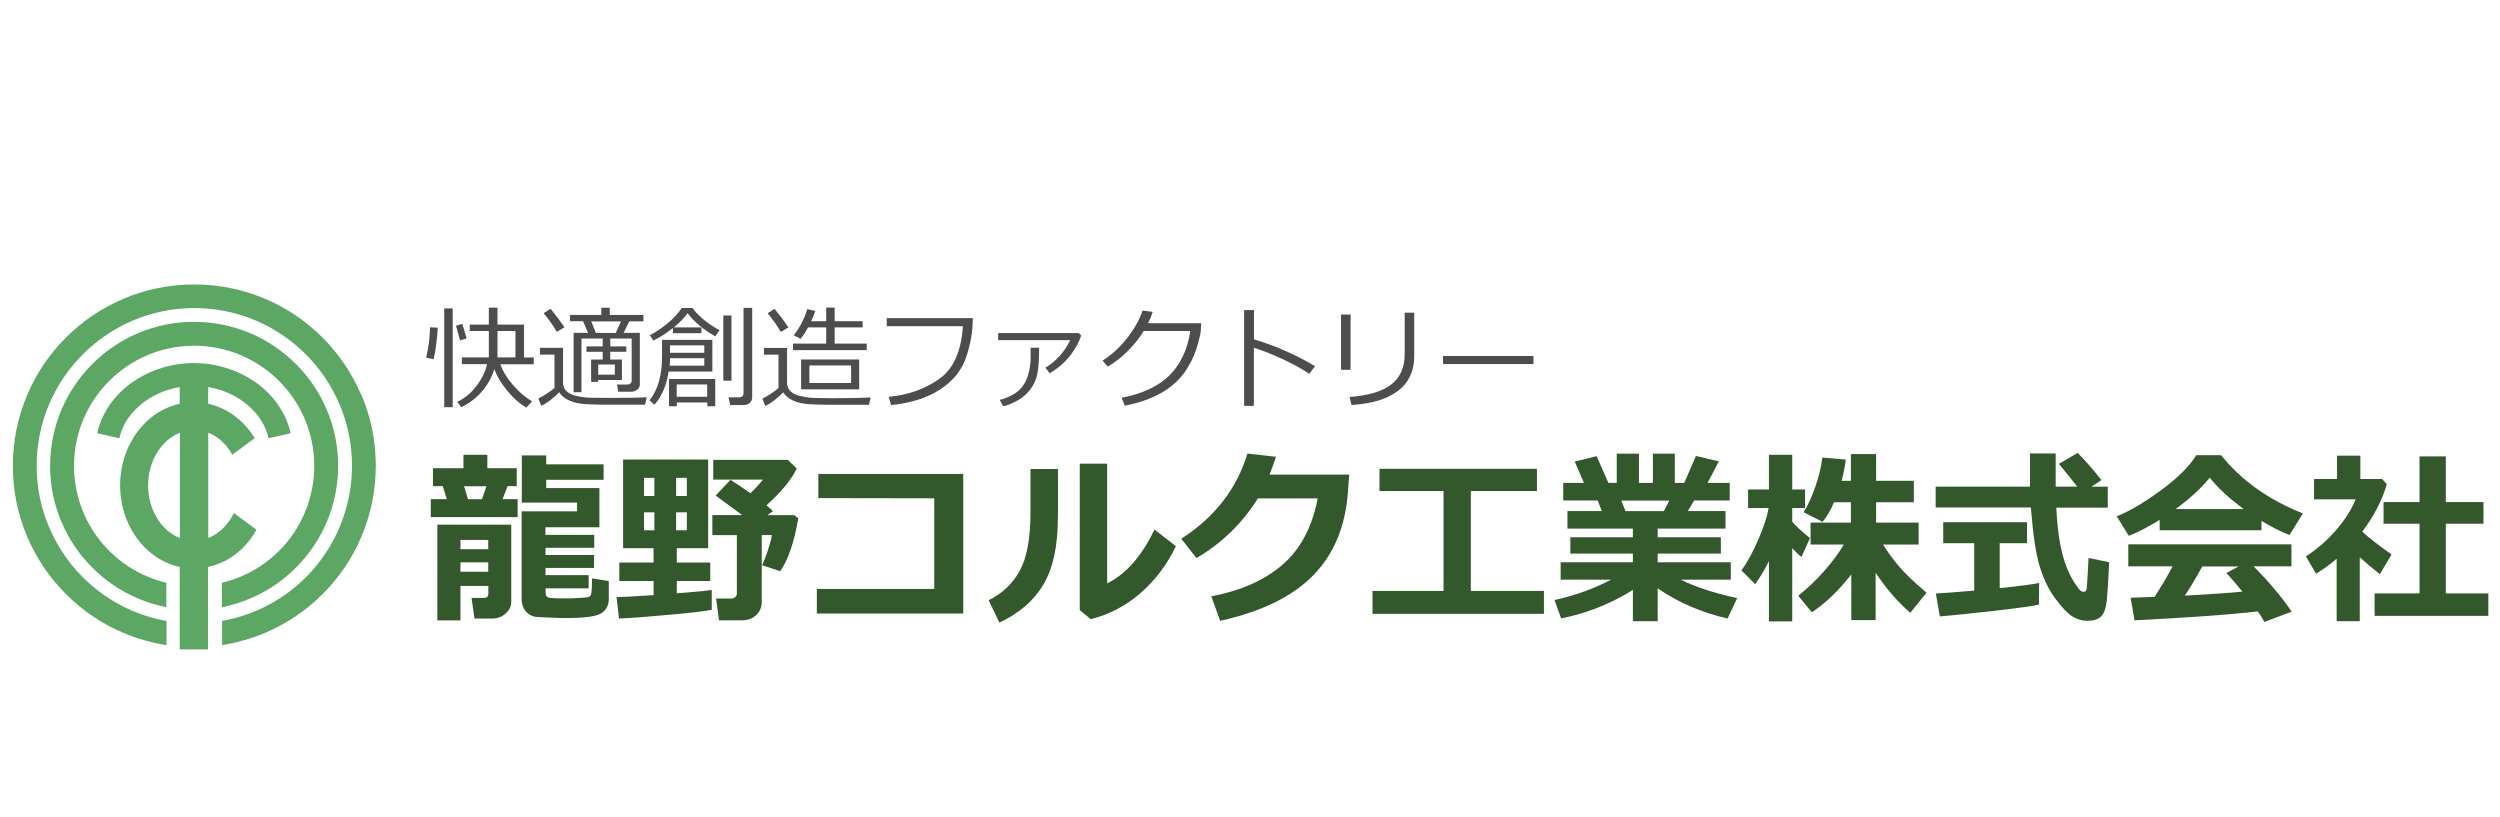 <?xml version="1.0" encoding="UTF-8"?>
<svg id="_イヤー_1" data-name="レイヤー 1" xmlns="http://www.w3.org/2000/svg" width="251" height="82" viewBox="0 0 251 82">
  <defs>
    <style>
      .cls-1 {
        fill: #4d4d4d;
      }

      .cls-2 {
        fill: #32582c;
      }

      .cls-3 {
        fill: #5ca763;
      }
    </style>
  </defs>
  <g>
    <path class="cls-3" d="M7.43,46.77c0-6.65,5.41-12.06,12.06-12.06s12.06,5.41,12.06,12.06c0,5.59-3.8,10.41-9.23,11.73h-.04v2.46h.07c.94-.2,1.88-.49,2.77-.87,1.72-.73,3.27-1.77,4.59-3.1,1.33-1.33,2.37-2.87,3.1-4.59,.75-1.78,1.14-3.68,1.14-5.63s-.38-3.84-1.14-5.63c-.73-1.72-1.77-3.27-3.1-4.59-1.33-1.33-2.87-2.37-4.59-3.1-1.78-.75-3.68-1.14-5.63-1.14s-3.84,.38-5.63,1.14c-1.72,.73-3.27,1.77-4.59,3.1-1.33,1.33-2.37,2.87-3.1,4.59-.75,1.78-1.14,3.68-1.14,5.63s.38,3.84,1.14,5.63c.73,1.72,1.77,3.27,3.1,4.59,1.33,1.33,2.87,2.37,4.59,3.1,.89,.38,1.82,.67,2.77,.85h.07v-2.44h-.04c-5.43-1.32-9.23-6.15-9.23-11.74Z"/>
    <path class="cls-3" d="M36.28,39.68c-.92-2.17-2.23-4.12-3.9-5.79-1.67-1.67-3.62-2.99-5.79-3.9-2.25-.95-4.63-1.43-7.09-1.43s-4.85,.48-7.09,1.43c-2.17,.92-4.12,2.23-5.79,3.9-1.67,1.67-2.99,3.62-3.9,5.79-.95,2.25-1.43,4.63-1.43,7.09s.48,4.85,1.43,7.09c.92,2.17,2.23,4.12,3.9,5.79,1.67,1.67,3.62,2.99,5.79,3.9,1.36,.57,2.78,.98,4.24,1.21h.07v-2.42h-.05c-7.53-1.38-12.99-7.93-12.99-15.58,0-8.73,7.1-15.83,15.83-15.83s15.83,7.1,15.83,15.83c0,7.66-5.46,14.21-12.99,15.57h-.05v2.43h.07c1.45-.24,2.88-.65,4.24-1.22,2.17-.92,4.12-2.23,5.79-3.9,1.67-1.67,2.99-3.62,3.9-5.79,.95-2.25,1.43-4.63,1.43-7.09s-.48-4.85-1.43-7.09Z"/>
    <path class="cls-3" d="M22.44,56.39c.89-.43,1.68-1.05,2.35-1.83,.34-.39,.65-.83,.91-1.29l.05-.09-2.27-1.67-.06,.12c-.59,1.15-1.48,1.98-2.51,2.38v-10.57c.94,.37,1.77,1.1,2.35,2.1l.06,.11,2.26-1.66-.06-.09c-.22-.36-.47-.69-.74-1-.68-.78-1.47-1.4-2.35-1.83-.49-.24-1-.42-1.53-.53v-1.68c3,.5,5.49,2.54,6.06,5.14l2.22-.5c-.23-1.05-.68-2.03-1.31-2.93-.6-.85-1.36-1.59-2.26-2.22-1.76-1.22-3.94-1.9-6.14-1.9s-4.38,.67-6.14,1.9c-.9,.62-1.66,1.37-2.26,2.22-.64,.9-1.08,1.88-1.31,2.93l2.22,.5c.58-2.6,3.07-4.64,6.06-5.14v1.68c-.52,.11-1.03,.29-1.53,.53-.89,.43-1.68,1.05-2.35,1.83-1.35,1.57-2.1,3.64-2.1,5.83s.75,4.26,2.1,5.83c.68,.78,1.47,1.4,2.35,1.83,.49,.24,1,.42,1.53,.53v8.28h2.85v-8.28c.52-.11,1.03-.29,1.53-.53Zm-7.57-7.66c0-2.46,1.34-4.56,3.19-5.28v10.57c-1.85-.72-3.19-2.82-3.19-5.28Z"/>
  </g>
  <g>
    <path class="cls-1" d="M43.53,36.07l-.75-.16c.23-.92,.37-1.93,.4-3.05l.77,.04c-.01,.42-.07,.97-.15,1.65s-.18,1.19-.27,1.52Zm1.07,4.81v-9.92h.85v9.92h-.85Zm1.59-6.71l-.41-1.47,.64-.18,.43,1.46-.66,.19Zm3.44,2.89c-.26,.84-.68,1.6-1.28,2.28-.6,.68-1.28,1.19-2.04,1.54l-.4-.54c.75-.34,1.39-.88,1.94-1.61,.55-.73,.9-1.46,1.05-2.17h-2.53v-.68h2.71v-2.65h-1.92v-.64h1.92v-1.7h.87v1.7h2.66v3.3h.98v.68h-3.35c.23,.68,.65,1.37,1.26,2.08,.61,.71,1.25,1.26,1.93,1.64l-.59,.64c-.67-.4-1.31-.96-1.92-1.71-.61-.74-1.04-1.46-1.28-2.16Zm.32-3.83v2.65h1.8v-2.65h-1.8Z"/>
    <path class="cls-1" d="M64.76,40.63h-3.06c-1.72,.01-2.84-.03-3.38-.1s-.99-.21-1.37-.42c-.38-.21-.64-.45-.8-.73-.61,.62-1.21,1.08-1.8,1.37l-.3-.74c.2-.09,.48-.25,.85-.49,.36-.24,.62-.43,.77-.57v-3.35h-1.46v-.68h2.32v3.52c0,.34,.12,.63,.36,.84s.53,.36,.85,.44,.63,.13,.92,.17,1.11,.06,2.49,.06c1.77,0,3.03-.02,3.78-.07l-.16,.75Zm-8.86-7.31c-.32-.57-.76-1.2-1.32-1.88l.7-.44c.57,.71,1.04,1.33,1.39,1.86l-.77,.46Zm4.15,4.84v.18h-.7v-2.24h1.16v-.78h-1.63v-.54h1.63v-.79h-2.13v5.39h-.79v-5.96h1.45l-.5-1.17h-1.31v-.63h3.14v-.72h.85v.72h3.38v.64h-1.42l-.57,1.16h1.63v5.2c0,.19-.09,.36-.26,.5-.18,.14-.38,.21-.61,.21h-1.3l-.12-.72h1.04c.11,0,.21-.03,.3-.1,.08-.07,.13-.15,.13-.26v-4.26h-2.15v.79h1.61v.54h-1.61v.78h1.17v2.05h-2.38Zm-.23-4.73h2l.52-1.16h-2.98l.47,1.16Zm1.91,3.17h-1.67v1.02h1.67v-1.02Z"/>
    <path class="cls-1" d="M67.13,37.31c-.2,1.36-.67,2.47-1.43,3.33l-.48-.45c.83-1.04,1.25-2.52,1.25-4.44v-1.63h5.05v3.19h-4.39Zm.43-3.86v-.52c-.68,.55-1.34,.97-1.97,1.26l-.35-.53c.59-.3,1.19-.71,1.8-1.21s1.08-1.02,1.41-1.53h1.08c.19,.29,.51,.64,.98,1.05,.47,.41,1.04,.8,1.73,1.19l-.43,.61c-1.18-.67-2.11-1.45-2.78-2.33-.31,.45-.77,.93-1.37,1.43h2.76v.58h-2.84Zm3.45,6.96h-3.06v.38h-.78v-2.74h4.64v2.74h-.79v-.38Zm-3.78-3.7h3.48v-.75h-3.44v.03c0,.29-.01,.53-.04,.72Zm3.48-1.29v-.75h-3.44v.75h3.44Zm-2.77,4.42h3.06v-1.24h-3.06v1.24Zm4.68-1.62v-6.55h.82v6.55h-.82Zm2.02,2.45h-1.34l-.15-.78h1.02c.32,0,.48-.14,.48-.43v-8.55h.87v8.96c0,.25-.08,.44-.25,.59-.17,.14-.38,.21-.63,.21Z"/>
    <path class="cls-1" d="M87.41,39.89l-.16,.75h-3.06c-1.72,.01-2.84-.03-3.38-.1s-.99-.21-1.37-.42c-.38-.21-.64-.45-.8-.73-.61,.62-1.21,1.08-1.8,1.37l-.3-.74c.2-.09,.48-.25,.85-.49,.36-.24,.62-.43,.77-.57v-3.35h-1.46v-.68h2.32v3.52c0,.34,.12,.62,.36,.84s.52,.36,.84,.44c.32,.08,.63,.13,.94,.18,.3,.04,1.13,.07,2.48,.07,1.71,0,2.97-.03,3.78-.08Zm-8.25-7.02l-.77,.46c-.32-.57-.76-1.2-1.32-1.88l.7-.44c.57,.71,1.04,1.33,1.39,1.86Zm7.86,2.28h-7.4v-.65h3.33v-1.63h-1.82c-.29,.54-.55,.92-.76,1.15l-.68-.36c.62-.79,1.07-1.66,1.36-2.62l.81,.18c-.12,.35-.26,.69-.42,1.03h1.51v-1.37h.85v1.37h2.81v.62h-2.81v1.63h3.22v.65Zm-.76,3.94h-5.83v-3h5.83v3Zm-.81-.64v-1.76h-4.19v1.76h4.19Z"/>
    <path class="cls-1" d="M97.67,31.94c0,1.33-.23,2.65-.68,3.96s-1.33,2.38-2.63,3.22-2.93,1.35-4.9,1.55l-.23-.83c1.94-.18,3.63-.78,5.06-1.79,1.43-1.01,2.23-2.78,2.38-5.3h-7.64v-.81h8.63Z"/>
    <path class="cls-1" d="M108.55,33.68c-.21,.68-.59,1.36-1.12,2.04s-1.21,1.26-2.04,1.76l-.43-.57c.47-.27,.93-.64,1.38-1.12s.82-1.03,1.1-1.64h-7.22v-.71h8.08l.25,.24Zm-4.22,1.24c0,1.12-.06,1.98-.17,2.56s-.35,1.13-.71,1.61-.82,.88-1.38,1.17-1.01,.47-1.35,.53l-.35-.64c1.03-.27,1.78-.71,2.26-1.32,.48-.61,.76-1.49,.84-2.65v-1.27h.86Z"/>
    <path class="cls-1" d="M115.73,31.32c-.11,.35-.26,.72-.46,1.13h5.33l-.04,.76c-.01,.22-.1,.65-.28,1.28-.11,.41-.25,.81-.42,1.22-.17,.41-.39,.83-.66,1.27s-.6,.85-.98,1.24c-.38,.39-.83,.74-1.34,1.06s-1.1,.6-1.77,.85-1.39,.45-2.18,.6l-.32-.79c2.11-.41,3.72-1.17,4.82-2.27,1.1-1.1,1.8-2.58,2.08-4.44h-4.68c-.43,.71-.97,1.38-1.61,2.02-.64,.64-1.31,1.15-2,1.56l-.52-.61c.97-.62,1.82-1.4,2.54-2.35,.72-.95,1.21-1.84,1.47-2.67l1.01,.13Z"/>
    <path class="cls-1" d="M132.03,36.77l-.58,.76c-.76-.51-1.67-1.01-2.73-1.5s-2-.86-2.83-1.11v5.83h-.98v-9.62h.99v2.94c2.17,.65,4.21,1.55,6.12,2.69Z"/>
    <path class="cls-1" d="M135.6,37.13h-.96v-5.55h.96v5.55Zm6.39-1.35c0,.86-.2,1.64-.61,2.34s-1.08,1.27-2.02,1.72c-.94,.45-2.16,.72-3.66,.82l-.21-.8c1.93-.15,3.34-.58,4.22-1.28s1.32-1.71,1.32-3.02v-4.17h.96v4.38Z"/>
    <path class="cls-1" d="M153.96,36.55h-9.08v-.81h9.08v.81Z"/>
  </g>
  <g>
    <path class="cls-2" d="M44.86,50.11l-.41-1.3h-.98v-1.8h3.06v-1.35h2.4v1.35h2.95v1.8h-.92l-.5,1.3h1.51v1.81h-8.72v-1.81h1.61Zm4.16,8.72h-2.79v3.46h-2.32v-9.61h7.42v7.76c0,.43-.19,.81-.56,1.15-.37,.34-.81,.51-1.31,.51h-1.82l-.3-2.07h1.24c.3,0,.45-.14,.45-.41v-.77Zm0-3.69v-.93h-2.79v.93h2.79Zm-2.79,2.26h2.79v-.94h-2.79v.94Zm.36-8.58l.4,1.3h1.4l.45-1.3h-2.25Zm12.51,10.25h-4.32v.47c0,.23,.08,.37,.25,.44,.17,.07,.7,.1,1.58,.1,.44,0,.93-.01,1.47-.04,.53-.03,.88-.06,1.03-.11,.15-.05,.25-.21,.28-.49,.03-.28,.05-.74,.05-1.37l1.68,.27v1.82c0,.6-.24,1.06-.71,1.39-.48,.33-1.67,.5-3.58,.5-.46,0-.97-.01-1.53-.04l-1.34-.06c-.33-.02-.62-.12-.85-.28-.24-.16-.42-.38-.55-.65-.13-.27-.19-.59-.19-.96v-8.72h5.57v-.88h-5.55v-4.74h2.45v.9h5.76v1.55h-5.76v.83h5.34v3.94h-5.42v.76h4.9v1.3h-4.89v.72h4.87v1.3h-4.87v.72h4.33v1.35Z"/>
    <path class="cls-2" d="M71.47,61.22c-.63,.14-2.08,.31-4.35,.51-2.27,.21-3.93,.33-4.97,.37l-.25-2.15c.5,0,1.74-.07,3.72-.2v-1.42h-3.44v-1.85h3.44v-1.44h-3.06v-8.9h8.54v8.9h-3.15v1.44h3.36v1.85h-3.36v1.24c1.97-.15,3.14-.27,3.51-.34v1.98Zm-6.81-11.42h1.04v-1.82h-1.04v1.82Zm1.04,1.64h-1.04v1.8h1.04v-1.8Zm2.18-1.64h1.08v-1.82h-1.08v1.82Zm1.08,1.64h-1.08v1.8h1.08v-1.8Zm11.19,.59c-.42,2.44-1.03,4.22-1.82,5.32l-1.82-.6c.18-.34,.37-.85,.59-1.51,.21-.66,.35-1.17,.4-1.52h-1.02v6.7c0,.53-.18,.98-.55,1.33s-.85,.53-1.45,.53h-2.29l-.3-2.19h1.57c.14,0,.25-.05,.36-.14,.1-.1,.16-.2,.16-.33v-5.89h-2.46v-2.02h2.99l-2.66-1.96,1.49-1.57c.67,.42,1.34,.87,2,1.34,.52-.5,.94-.96,1.26-1.37h-4.99v-1.98h7.49l.9,.87c-.55,1.12-1.56,2.36-3.05,3.69,.29,.24,.51,.44,.65,.59l-.55,.4h2.68l.43,.32Z"/>
    <path class="cls-2" d="M96.72,61.6h-14.71v-2.47h11.79v-9.1l-11.64-.02v-2.43h14.55v14.02Z"/>
    <path class="cls-2" d="M106.21,51.86c.01,2.89-.46,5.15-1.43,6.79-.96,1.64-2.44,2.92-4.44,3.86l-1.08-2.25c1.35-.66,2.38-1.63,3.11-2.93,.72-1.29,1.09-3.26,1.09-5.9v-4.34h2.76v4.77Zm11.85,2.97c-.89,1.87-2.08,3.44-3.57,4.73-1.49,1.29-3.15,2.15-4.98,2.6l-1.1-.9v-14.71h2.75v12.02c1.89-.93,3.47-2.73,4.75-5.41l2.14,1.67Z"/>
    <path class="cls-2" d="M135.46,47.65l-.13,1.76c-.25,3.45-1.41,6.23-3.48,8.35-2.07,2.12-5.19,3.65-9.35,4.57l-.88-2.46c2.96-.56,5.34-1.62,7.14-3.17,1.8-1.55,2.98-3.77,3.54-6.66h-6.01c-1.57,2.51-3.63,4.5-6.16,5.99l-1.53-1.94c3.36-2.16,5.57-5.01,6.64-8.55l2.87,.32c-.23,.7-.45,1.3-.65,1.79h8.01Z"/>
    <path class="cls-2" d="M155.01,61.63h-17.21v-2.3h7.13v-10.03h-6.43v-2.23h15.81v2.23h-6.64v10.03h7.34v2.3Z"/>
    <path class="cls-2" d="M163.94,59.23c-2.22,1.39-4.62,2.34-7.2,2.86l-.67-1.84c2.14-.49,4.03-1.17,5.67-2.05h-5.05v-1.75h7.25v-.87h-6.28v-1.64h6.28v-.87h-6.57v-1.76h3.45l-.41-1.06h-3.46v-1.77h2.08l-.93-2.14,2.2-.54,1.18,2.68h.84v-2.93h2.23v2.93h1.4v-2.93h2.2v2.93h.95l1.17-2.7,2.3,.54-1.13,2.16h2.22v1.77h-3.57l-.64,1.06h3.79v1.76h-6.81v.87h6.34v1.64h-6.34v.87h7.34v1.75h-5.02c1.46,.73,3.35,1.35,5.66,1.85l-.96,2.05c-2.62-.6-4.96-1.61-7.02-3.03v3.3h-2.49v-3.14Zm-1.16-8.97l.42,1.06h3.85l.55-1.06h-4.83Z"/>
    <path class="cls-2" d="M177.59,56.36c-.39,.79-.84,1.55-1.37,2.29l-1.38-1.38c.58-.8,1.14-1.83,1.68-3.06,.54-1.24,.89-2.3,1.05-3.2h-2.06v-1.87h2.09v-3.48h2.34v3.48h1.29v1.87h-1.29v1.37c.28,.36,.88,.91,1.78,1.65l-.85,1.89c-.27-.2-.58-.5-.93-.88v7.35h-2.34v-6.03Zm8.28,1.31c-1.24,1.6-2.56,2.87-3.96,3.8l-1.37-1.66c.91-.71,1.78-1.54,2.61-2.48s1.49-1.83,1.97-2.66h-3.34v-2.2h4.05v-2.04h-1.7c-.34,.82-.73,1.47-1.15,1.96l-1.89-.96c.43-.69,.82-1.55,1.18-2.59,.36-1.04,.59-2.01,.69-2.9l2.36,.2c-.1,.77-.25,1.48-.42,2.13h.93v-2.68h2.53v2.68h3.79v2.16h-3.79v2.04h4.27v2.2h-3.57c.41,.67,.92,1.37,1.51,2.09,.6,.72,1.54,1.64,2.85,2.75l-1.63,2.02c-1.28-1.12-2.44-2.46-3.48-4.03v4.76h-2.44v-4.59Z"/>
    <path class="cls-2" d="M211.62,50.97h-5.17c.06,1.21,.17,2.29,.32,3.22,.15,.94,.36,1.77,.62,2.49,.26,.72,.56,1.33,.89,1.83,.33,.5,.55,.77,.65,.83,.1,.06,.18,.08,.25,.08,.18,0,.29-.1,.32-.29,.03-.2,.1-1.23,.19-3.11l2.07,.43c-.07,1.66-.15,2.91-.23,3.77-.09,.85-.29,1.42-.61,1.7-.32,.28-.76,.41-1.33,.41s-1.05-.14-1.51-.43c-.46-.29-1.02-.86-1.68-1.74-.66-.87-1.19-1.94-1.59-3.22-.4-1.27-.7-3.27-.91-5.99h-9.56v-2.09h9.47c0-.31,0-.75,0-1.31v-2.02h2.58v3.33h2.16c-.42-.55-1.03-1.31-1.84-2.29l1.89-1.1c.95,.98,1.74,1.89,2.38,2.74l-1,.65h1.64v2.09Zm-6.89,7.56l-.02,2.17c-.42,.12-1.92,.33-4.5,.63-2.57,.29-4.39,.48-5.45,.56l-.4-2.3c.77-.04,2.05-.14,3.85-.29v-4.76h-3.11v-2.11h8.41v2.11h-2.74v4.51c2.08-.22,3.39-.39,3.94-.52Z"/>
    <path class="cls-2" d="M227.06,53.24h-10.23v-1.05c-1.14,.71-2.17,1.25-3.1,1.61l-1.21-1.96c1.32-.53,2.82-1.42,4.51-2.67,1.69-1.25,2.84-2.41,3.47-3.47h2.5c2,2.51,4.73,4.46,8.21,5.85l-1.35,2.17c-.87-.34-1.81-.82-2.81-1.42v.95Zm-.38,8.15c-2.92,.33-7.04,.62-12.37,.89l-.4-2.27,2.4-.08c.65-.98,1.26-2.01,1.82-3.07h-4.45v-2.21h16.38v2.21h-3.8c1.57,1.58,2.84,3.1,3.83,4.55l-2.75,1.03c-.14-.28-.36-.63-.66-1.06Zm-8.25-10.28h6.84c-1.41-1.03-2.55-2.08-3.42-3.15-.82,1.03-1.96,2.08-3.42,3.15Zm.92,8.69c2.43-.13,4.35-.26,5.79-.4-.6-.74-1.14-1.36-1.61-1.87l1.23-.66h-3.65c-.54,1-1.12,1.98-1.75,2.93Z"/>
    <path class="cls-2" d="M236.92,62.37h-2.32v-6.27c-.64,.55-1.34,1.05-2.07,1.5l-1.02-1.74c1.12-.72,2.12-1.59,3.01-2.61,.89-1.02,1.55-2.06,1.99-3.12h-4.18v-2.04h2.31v-2.34h2.34v2.34h2.17l.49,.51c-.45,1.58-1.27,3.18-2.47,4.78,.57,.53,1.55,1.3,2.94,2.29l-1.17,1.98c-.74-.58-1.42-1.15-2.02-1.7v6.42Zm12.91-.54h-11.42v-2.25h4.51v-7h-3.61v-2.17h3.61v-4.59h2.64v4.59h3.78v2.17h-3.78v7h4.27v2.25Z"/>
  </g>
</svg>